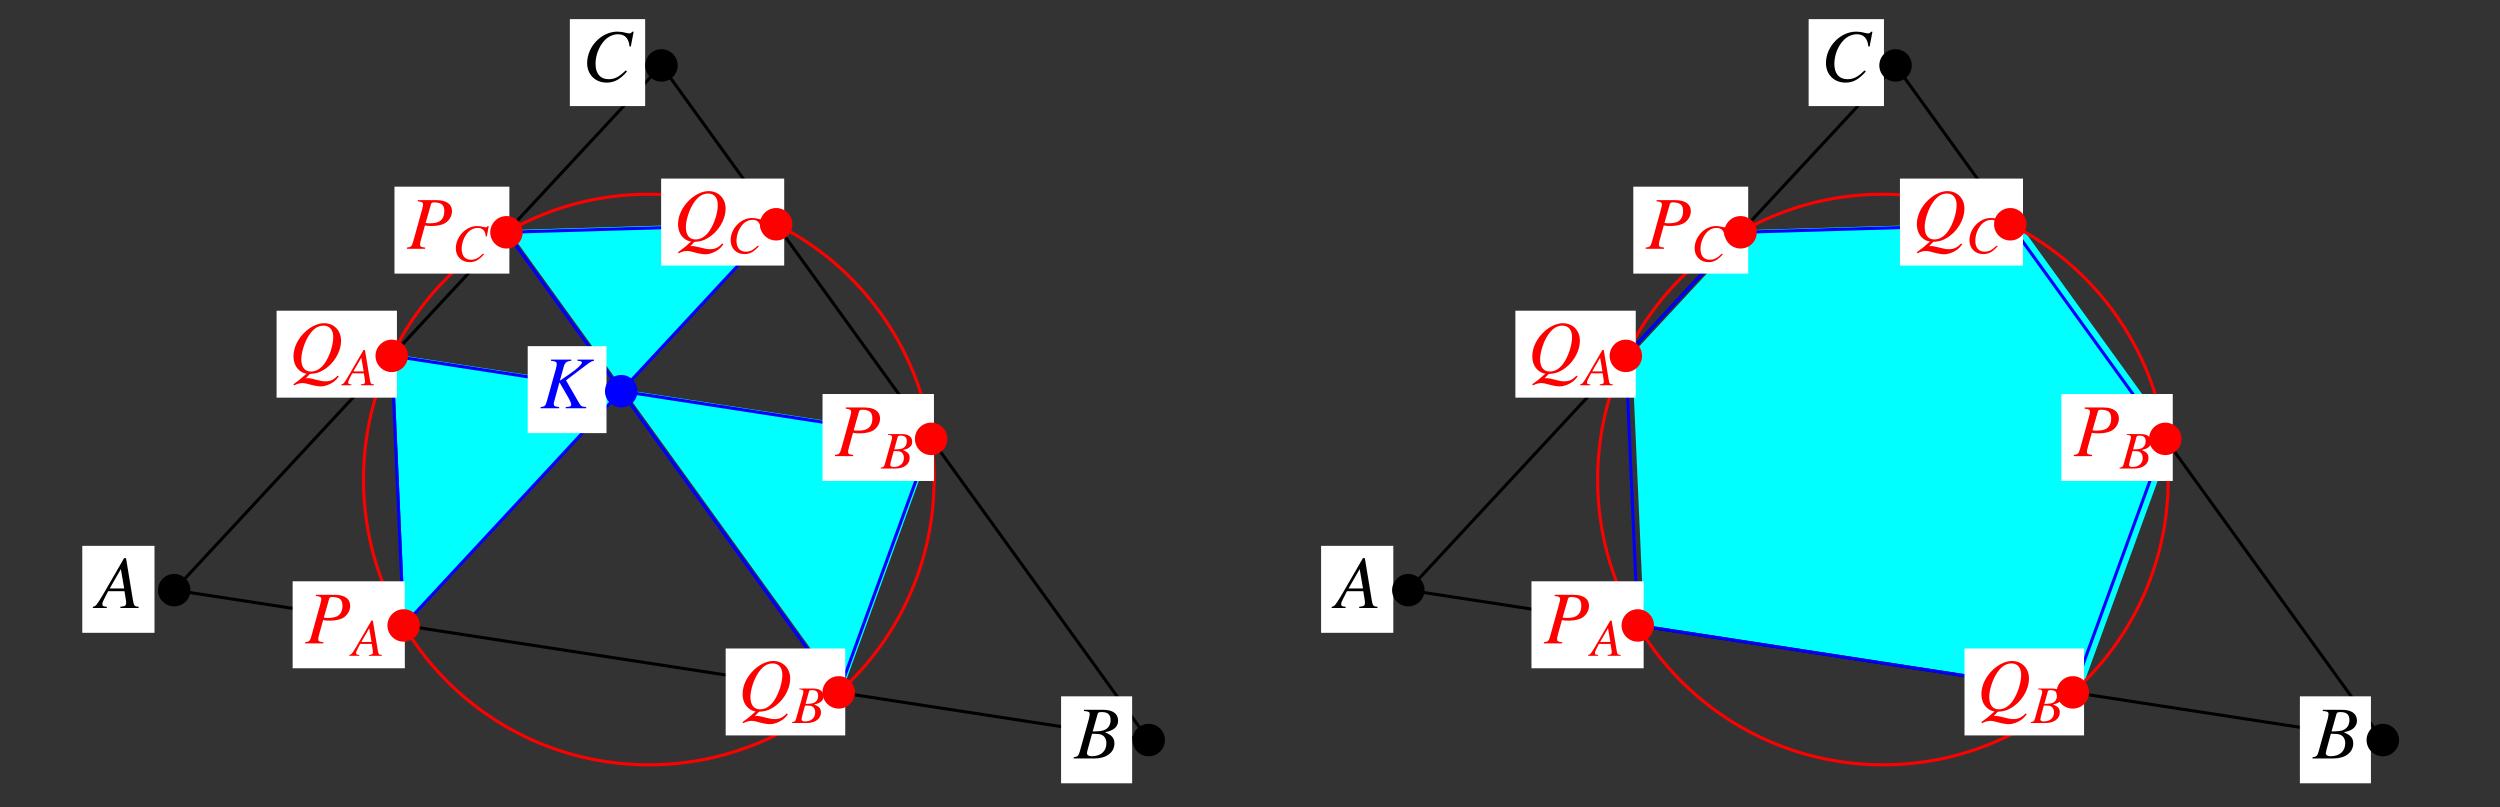 <?xml version="1.0" encoding="UTF-8"?>
<svg xmlns="http://www.w3.org/2000/svg" xmlns:xlink="http://www.w3.org/1999/xlink" width="400" height="129.19" viewBox="0 0 400 129.19">
<rect x="0" y="0" width="400" height="129.19" fill="#333333" stroke="none"/>
<defs>
<g>
<g id="glyph-0-0">
</g>
<g id="glyph-0-1">
<path d="M 6.719 -0.188 C 6.047 -0.25 5.969 -0.344 5.812 -1.219 L 4.703 -7.969 L 4.391 -7.969 L 0.938 -2 C -0.016 -0.422 -0.125 -0.281 -0.609 -0.188 L -0.609 0 L 1.625 0 L 1.625 -0.188 C 1.016 -0.25 0.922 -0.312 0.922 -0.609 C 0.922 -0.828 0.953 -0.938 1.156 -1.344 L 1.844 -2.688 L 4.453 -2.688 L 4.703 -1.125 C 4.703 -1.031 4.719 -0.922 4.719 -0.828 C 4.719 -0.375 4.547 -0.266 3.797 -0.188 L 3.797 0 L 6.719 0 Z M 2.094 -3.125 L 3.875 -6.219 L 4.406 -3.125 Z M 2.094 -3.125 "/>
</g>
<g id="glyph-0-2">
<path d="M -0.094 0 L 3.266 0 C 5.141 0 6.422 -0.969 6.422 -2.391 C 6.422 -3.25 6.062 -3.703 4.922 -4.188 C 5.766 -4.391 6.109 -4.531 6.5 -4.859 C 6.828 -5.156 7.016 -5.562 7.016 -6.031 C 7.016 -7.172 6.156 -7.781 4.625 -7.781 L 1.547 -7.781 L 1.547 -7.594 C 2.297 -7.531 2.469 -7.453 2.469 -7.109 C 2.469 -6.922 2.422 -6.625 2.344 -6.344 L 0.875 -1.078 C 0.656 -0.375 0.578 -0.312 -0.094 -0.188 Z M 2.844 -3.953 C 3.594 -3.953 4.109 -3.906 4.344 -3.797 C 4.844 -3.594 5.141 -3.094 5.141 -2.438 C 5.141 -1.141 4.25 -0.359 2.797 -0.359 C 2.297 -0.359 2.031 -0.531 2.031 -0.859 C 2.031 -1.016 2.188 -1.578 2.453 -2.531 C 2.609 -3.047 2.703 -3.391 2.844 -3.953 Z M 3.734 -7.094 C 3.797 -7.359 3.953 -7.422 4.406 -7.422 C 5.375 -7.422 5.812 -7.016 5.812 -6.141 C 5.812 -5.453 5.516 -4.922 5 -4.641 C 4.609 -4.406 4.016 -4.312 2.953 -4.328 Z M 3.734 -7.094 "/>
</g>
<g id="glyph-0-3">
<path d="M 7.766 -5.547 L 8.219 -7.922 L 7.969 -7.922 C 7.875 -7.719 7.75 -7.656 7.516 -7.656 C 7.406 -7.656 7.266 -7.672 7.016 -7.734 C 6.5 -7.875 6.016 -7.938 5.625 -7.938 C 3.078 -7.938 0.781 -5.562 0.781 -2.891 C 0.781 -1.078 2.078 0.219 3.906 0.219 C 5.125 0.219 6.078 -0.297 7.156 -1.562 L 6.953 -1.734 C 5.875 -0.672 5.188 -0.328 4.203 -0.328 C 2.891 -0.328 2.125 -1.219 2.125 -2.766 C 2.125 -4.188 2.688 -5.625 3.625 -6.594 C 4.203 -7.172 4.953 -7.516 5.734 -7.516 C 6.828 -7.516 7.438 -6.859 7.562 -5.578 Z M 7.766 -5.547 "/>
</g>
<g id="glyph-0-4">
<path d="M 1.734 -7.594 C 2.422 -7.516 2.594 -7.406 2.594 -7.094 C 2.594 -6.922 2.547 -6.703 2.391 -6.141 L 0.984 -1.078 C 0.766 -0.359 0.672 -0.281 0 -0.188 L 0 0 L 2.922 0 L 2.922 -0.188 C 2.172 -0.297 2.109 -0.328 2.109 -0.75 C 2.109 -0.875 2.141 -0.984 2.25 -1.438 L 2.891 -3.734 C 3.188 -3.656 3.484 -3.641 3.984 -3.641 C 4.953 -3.641 5.766 -3.844 6.266 -4.203 C 6.859 -4.656 7.219 -5.312 7.219 -6.016 C 7.219 -7.156 6.312 -7.781 4.703 -7.781 L 1.734 -7.781 Z M 3.844 -7.094 C 3.906 -7.344 4.047 -7.422 4.391 -7.422 C 4.859 -7.422 5.312 -7.312 5.547 -7.141 C 5.859 -6.922 5.984 -6.562 5.984 -6.016 C 5.984 -5.234 5.703 -4.688 5.188 -4.375 C 4.812 -4.172 4.344 -4.078 3.609 -4.078 C 3.391 -4.078 3.344 -4.078 3 -4.141 Z M 3.844 -7.094 "/>
</g>
<g id="glyph-0-5">
<path d="M 3.328 0.188 C 4.25 0.125 4.703 0.016 5.359 -0.359 C 7.125 -1.344 8.328 -3.281 8.328 -5.156 C 8.328 -6.766 7.188 -7.938 5.609 -7.938 C 4.656 -7.938 3.562 -7.453 2.625 -6.594 C 1.422 -5.484 0.719 -4.047 0.719 -2.641 C 0.719 -1.656 1.078 -0.844 1.719 -0.344 C 2.031 -0.094 2.281 0.031 2.812 0.141 C 1.719 1.109 1.609 1.188 0.703 1.844 L 0.828 2.016 C 1.281 1.766 1.719 1.641 2.188 1.641 C 2.438 1.641 2.781 1.703 3.297 1.859 C 4.031 2.062 4.656 2.172 5.109 2.172 C 5.766 2.172 6.609 1.859 7.219 1.391 C 7.5 1.172 7.656 1 7.969 0.578 L 7.781 0.453 C 7.125 1.141 6.625 1.359 5.766 1.359 C 5.406 1.359 4.984 1.281 4.297 1.094 C 3.656 0.938 3.234 0.844 2.984 0.859 L 2.688 0.875 Z M 5.547 -7.547 C 6.5 -7.547 7.078 -6.859 7.078 -5.719 C 7.078 -4.453 6.516 -2.719 5.766 -1.609 C 5.109 -0.656 4.359 -0.203 3.5 -0.203 C 2.516 -0.203 1.969 -0.922 1.969 -2.188 C 1.969 -3.328 2.547 -5.094 3.281 -6.125 C 3.953 -7.094 4.672 -7.547 5.547 -7.547 Z M 5.547 -7.547 "/>
</g>
<g id="glyph-0-6">
<path d="M 8.609 -7.781 L 5.969 -7.781 L 5.969 -7.594 C 6.109 -7.578 6.219 -7.578 6.281 -7.562 C 6.422 -7.547 6.547 -7.516 6.609 -7.469 C 6.656 -7.453 6.688 -7.391 6.688 -7.328 C 6.688 -7.047 6.031 -6.406 4.969 -5.656 L 3.156 -4.406 L 3.797 -6.719 C 3.969 -7.312 4.297 -7.547 5 -7.594 L 5 -7.781 L 1.734 -7.781 L 1.734 -7.594 C 2.484 -7.516 2.656 -7.422 2.656 -7.078 C 2.656 -6.906 2.625 -6.672 2.531 -6.344 L 1.062 -1.078 C 0.844 -0.359 0.781 -0.297 0.078 -0.188 L 0.078 0 L 3.047 0 L 3.047 -0.188 C 2.281 -0.281 2.188 -0.344 2.188 -0.719 C 2.188 -0.844 2.188 -0.938 2.281 -1.188 C 2.297 -1.25 2.328 -1.328 2.344 -1.438 L 3.094 -4.156 L 4.531 -1.672 C 4.812 -1.188 4.984 -0.766 4.984 -0.531 C 4.984 -0.359 4.812 -0.266 4.438 -0.219 C 4.375 -0.219 4.25 -0.219 4.094 -0.188 L 4.094 0 L 7.375 0 L 7.375 -0.188 C 6.609 -0.266 6.547 -0.297 6.219 -0.859 L 4.141 -4.469 L 7.719 -7.172 C 8.047 -7.422 8.328 -7.547 8.609 -7.594 Z M 8.609 -7.781 "/>
</g>
<g id="glyph-1-0">
</g>
<g id="glyph-1-1">
<path d="M 4.766 -0.141 C 4.281 -0.172 4.234 -0.25 4.125 -0.859 L 3.328 -5.641 L 3.109 -5.641 L 0.656 -1.422 C -0.016 -0.297 -0.094 -0.203 -0.438 -0.141 L -0.438 0 L 1.156 0 L 1.156 -0.141 C 0.719 -0.172 0.656 -0.219 0.656 -0.438 C 0.656 -0.594 0.672 -0.672 0.812 -0.953 L 1.297 -1.906 L 3.156 -1.906 L 3.328 -0.797 C 3.344 -0.734 3.344 -0.656 3.344 -0.578 C 3.344 -0.266 3.234 -0.188 2.688 -0.141 L 2.688 0 L 4.766 0 Z M 1.484 -2.219 L 2.75 -4.406 L 3.125 -2.219 Z M 1.484 -2.219 "/>
</g>
<g id="glyph-1-2">
<path d="M -0.062 0 L 2.312 0 C 3.641 0 4.562 -0.688 4.562 -1.688 C 4.562 -2.312 4.297 -2.625 3.484 -2.969 C 4.094 -3.109 4.344 -3.219 4.609 -3.453 C 4.844 -3.656 4.969 -3.938 4.969 -4.281 C 4.969 -5.078 4.375 -5.516 3.281 -5.516 L 1.094 -5.516 L 1.094 -5.391 C 1.625 -5.344 1.75 -5.281 1.75 -5.031 C 1.75 -4.906 1.719 -4.703 1.656 -4.5 L 0.609 -0.766 C 0.469 -0.266 0.406 -0.219 -0.062 -0.141 Z M 2.016 -2.797 C 2.547 -2.797 2.922 -2.766 3.078 -2.703 C 3.438 -2.547 3.641 -2.188 3.641 -1.719 C 3.641 -0.812 3.016 -0.25 1.984 -0.25 C 1.625 -0.25 1.453 -0.375 1.453 -0.609 C 1.453 -0.719 1.547 -1.125 1.734 -1.797 C 1.844 -2.156 1.922 -2.406 2.016 -2.797 Z M 2.641 -5.031 C 2.703 -5.219 2.797 -5.266 3.125 -5.266 C 3.812 -5.266 4.109 -4.984 4.109 -4.359 C 4.109 -3.875 3.906 -3.484 3.547 -3.281 C 3.266 -3.125 2.844 -3.062 2.094 -3.062 Z M 2.641 -5.031 "/>
</g>
<g id="glyph-1-3">
<path d="M 5.516 -3.938 L 5.828 -5.609 L 5.641 -5.609 C 5.578 -5.484 5.5 -5.422 5.328 -5.422 C 5.25 -5.422 5.156 -5.438 4.984 -5.484 C 4.609 -5.578 4.266 -5.625 3.984 -5.625 C 2.188 -5.625 0.562 -3.938 0.562 -2.047 C 0.562 -0.766 1.469 0.156 2.766 0.156 C 3.641 0.156 4.312 -0.219 5.078 -1.109 L 4.922 -1.219 C 4.172 -0.484 3.672 -0.234 2.984 -0.234 C 2.047 -0.234 1.5 -0.859 1.5 -1.969 C 1.5 -2.969 1.906 -3.984 2.562 -4.672 C 2.969 -5.094 3.516 -5.328 4.062 -5.328 C 4.844 -5.328 5.281 -4.875 5.359 -3.953 Z M 5.516 -3.938 "/>
</g>
</g>
</defs>
<path fill="none" stroke-width="5" stroke-linecap="round" stroke-linejoin="round" stroke="rgb(0%, 0%, 0%)" stroke-opacity="1" stroke-miterlimit="10" d="M 268.941 343.058 L 1843.871 100.767 L 1056.386 1191.116 L 268.941 343.058 " transform="matrix(0.099, 0, 0, -0.099, 1.246, 128.385)"/>
<path fill-rule="nonzero" fill="rgb(0%, 100%, 100%)" fill-opacity="1" d="M 62.91 56.668 L 64.828 99.965 L 99.766 62.34 "/>
<path fill-rule="nonzero" fill="rgb(0%, 100%, 100%)" fill-opacity="1" d="M 124.656 35.531 L 81.34 36.82 L 99.766 62.34 "/>
<path fill-rule="nonzero" fill="rgb(0%, 100%, 100%)" fill-opacity="1" d="M 134.703 110.715 L 149.547 69.996 L 99.766 62.34 "/>
<path fill="none" stroke-width="5" stroke-linecap="round" stroke-linejoin="round" stroke="rgb(100%, 0%, 0%)" stroke-opacity="1" stroke-miterlimit="10" d="M 1497.022 521.789 C 1497.022 776.423 1290.619 982.865 1035.986 982.865 C 781.352 982.865 574.91 776.423 574.91 521.789 C 574.91 267.195 781.352 60.752 1035.986 60.752 C 1290.619 60.752 1497.022 267.195 1497.022 521.789 C 1497.022 537.158 1496.236 552.528 1494.703 567.818 " transform="matrix(0.099, 0, 0, -0.099, 1.246, 128.385)"/>
<path fill="none" stroke-width="5" stroke-linecap="round" stroke-linejoin="round" stroke="rgb(0%, 0%, 100%)" stroke-opacity="1" stroke-miterlimit="10" d="M 620.506 721.667 L 639.806 285.984 L 1241.839 934.36 L 805.959 921.388 L 1342.937 177.81 L 1492.305 587.55 L 620.506 721.667 " transform="matrix(0.099, 0, 0, -0.099, 1.246, 128.385)"/>
<path fill-rule="nonzero" fill="rgb(100%, 100%, 100%)" fill-opacity="1" d="M 13.164 101.25 L 24.719 101.25 L 24.719 87.336 L 13.164 87.336 Z M 13.164 101.25 "/>
<g fill="rgb(0%, 0%, 0%)" fill-opacity="1">
<use xlink:href="#glyph-0-1" x="15.463" y="97.275"/>
</g>
<path fill="none" stroke-width="52.473" stroke-linecap="round" stroke-linejoin="round" stroke="rgb(0%, 0%, 0%)" stroke-opacity="1" stroke-miterlimit="10" d="M 268.941 343.058 L 268.941 343.058 " transform="matrix(0.099, 0, 0, -0.099, 1.246, 128.385)"/>
<path fill-rule="nonzero" fill="rgb(100%, 100%, 100%)" fill-opacity="1" d="M 169.773 125.328 L 181.141 125.328 L 181.141 111.414 L 169.773 111.414 Z M 169.773 125.328 "/>
<g fill="rgb(0%, 0%, 0%)" fill-opacity="1">
<use xlink:href="#glyph-0-2" x="171.883" y="121.353"/>
</g>
<path fill="none" stroke-width="52.473" stroke-linecap="round" stroke-linejoin="round" stroke="rgb(0%, 0%, 0%)" stroke-opacity="1" stroke-miterlimit="10" d="M 1843.871 100.767 L 1843.871 100.767 " transform="matrix(0.099, 0, 0, -0.099, 1.246, 128.385)"/>
<path fill-rule="nonzero" fill="rgb(100%, 100%, 100%)" fill-opacity="1" d="M 91.176 16.973 L 103.223 16.973 L 103.223 3.062 L 91.176 3.062 Z M 91.176 16.973 "/>
<g fill="rgb(0%, 0%, 0%)" fill-opacity="1">
<use xlink:href="#glyph-0-3" x="93.162" y="12.999"/>
</g>
<path fill="none" stroke-width="52.473" stroke-linecap="round" stroke-linejoin="round" stroke="rgb(0%, 0%, 0%)" stroke-opacity="1" stroke-miterlimit="10" d="M 1056.386 1191.116 L 1056.386 1191.116 " transform="matrix(0.099, 0, 0, -0.099, 1.246, 128.385)"/>
<path fill-rule="nonzero" fill="rgb(100%, 100%, 100%)" fill-opacity="1" d="M 46.824 106.922 L 64.773 106.922 L 64.773 93.008 L 46.824 93.008 Z M 46.824 106.922 "/>
<g fill="rgb(100%, 0%, 0%)" fill-opacity="1">
<use xlink:href="#glyph-0-4" x="48.812" y="102.946"/>
</g>
<g fill="rgb(100%, 0%, 0%)" fill-opacity="1">
<use xlink:href="#glyph-1-1" x="56.326" y="104.933"/>
</g>
<path fill="none" stroke-width="52.473" stroke-linecap="round" stroke-linejoin="round" stroke="rgb(100%, 0%, 0%)" stroke-opacity="1" stroke-miterlimit="10" d="M 639.806 285.984 L 639.806 285.984 " transform="matrix(0.099, 0, 0, -0.099, 1.246, 128.385)"/>
<path fill-rule="nonzero" fill="rgb(100%, 100%, 100%)" fill-opacity="1" d="M 131.605 76.953 L 149.43 76.953 L 149.43 63.043 L 131.605 63.043 Z M 131.605 76.953 "/>
<g fill="rgb(100%, 0%, 0%)" fill-opacity="1">
<use xlink:href="#glyph-0-4" x="133.591" y="72.979"/>
</g>
<g fill="rgb(100%, 0%, 0%)" fill-opacity="1">
<use xlink:href="#glyph-1-2" x="140.983" y="74.966"/>
</g>
<path fill="none" stroke-width="52.473" stroke-linecap="round" stroke-linejoin="round" stroke="rgb(100%, 0%, 0%)" stroke-opacity="1" stroke-miterlimit="10" d="M 1492.305 587.55 L 1492.305 587.55 " transform="matrix(0.099, 0, 0, -0.099, 1.246, 128.385)"/>
<path fill-rule="nonzero" fill="rgb(100%, 100%, 100%)" fill-opacity="1" d="M 63.117 43.777 L 81.5 43.777 L 81.5 29.867 L 63.117 29.867 Z M 63.117 43.777 "/>
<g fill="rgb(100%, 0%, 0%)" fill-opacity="1">
<use xlink:href="#glyph-0-4" x="65.104" y="39.803"/>
</g>
<g fill="rgb(100%, 0%, 0%)" fill-opacity="1">
<use xlink:href="#glyph-1-3" x="72.37" y="41.791"/>
</g>
<path fill="none" stroke-width="52.473" stroke-linecap="round" stroke-linejoin="round" stroke="rgb(100%, 0%, 0%)" stroke-opacity="1" stroke-miterlimit="10" d="M 805.959 921.388 L 805.959 921.388 " transform="matrix(0.099, 0, 0, -0.099, 1.246, 128.385)"/>
<path fill-rule="nonzero" fill="rgb(100%, 100%, 100%)" fill-opacity="1" d="M 44.254 63.625 L 63.508 63.625 L 63.508 49.711 L 44.254 49.711 Z M 44.254 63.625 "/>
<g fill="rgb(100%, 0%, 0%)" fill-opacity="1">
<use xlink:href="#glyph-0-5" x="46.24" y="59.65"/>
</g>
<g fill="rgb(100%, 0%, 0%)" fill-opacity="1">
<use xlink:href="#glyph-1-1" x="55.06" y="61.638"/>
</g>
<path fill="none" stroke-width="52.473" stroke-linecap="round" stroke-linejoin="round" stroke="rgb(100%, 0%, 0%)" stroke-opacity="1" stroke-miterlimit="10" d="M 620.506 721.667 L 620.506 721.667 " transform="matrix(0.099, 0, 0, -0.099, 1.246, 128.385)"/>
<path fill-rule="nonzero" fill="rgb(100%, 100%, 100%)" fill-opacity="1" d="M 116.109 117.668 L 135.238 117.668 L 135.238 103.758 L 116.109 103.758 Z M 116.109 117.668 "/>
<g fill="rgb(100%, 0%, 0%)" fill-opacity="1">
<use xlink:href="#glyph-0-5" x="118.098" y="113.695"/>
</g>
<g fill="rgb(100%, 0%, 0%)" fill-opacity="1">
<use xlink:href="#glyph-1-2" x="126.793" y="115.682"/>
</g>
<path fill="none" stroke-width="52.473" stroke-linecap="round" stroke-linejoin="round" stroke="rgb(100%, 0%, 0%)" stroke-opacity="1" stroke-miterlimit="10" d="M 1342.937 177.81 L 1342.937 177.81 " transform="matrix(0.099, 0, 0, -0.099, 1.246, 128.385)"/>
<path fill-rule="nonzero" fill="rgb(100%, 100%, 100%)" fill-opacity="1" d="M 105.781 42.488 L 125.473 42.488 L 125.473 28.574 L 105.781 28.574 Z M 105.781 42.488 "/>
<g fill="rgb(100%, 0%, 0%)" fill-opacity="1">
<use xlink:href="#glyph-0-5" x="107.769" y="38.514"/>
</g>
<g fill="rgb(100%, 0%, 0%)" fill-opacity="1">
<use xlink:href="#glyph-1-3" x="116.341" y="40.501"/>
</g>
<path fill="none" stroke-width="52.473" stroke-linecap="round" stroke-linejoin="round" stroke="rgb(100%, 0%, 0%)" stroke-opacity="1" stroke-miterlimit="10" d="M 1241.839 934.36 L 1241.839 934.36 " transform="matrix(0.099, 0, 0, -0.099, 1.246, 128.385)"/>
<path fill-rule="nonzero" fill="rgb(100%, 100%, 100%)" fill-opacity="1" d="M 84.434 69.297 L 97.039 69.297 L 97.039 55.383 L 84.434 55.383 Z M 84.434 69.297 "/>
<g fill="rgb(0%, 0%, 100%)" fill-opacity="1">
<use xlink:href="#glyph-0-6" x="86.42" y="65.32"/>
</g>
<path fill="none" stroke-width="52.473" stroke-linecap="round" stroke-linejoin="round" stroke="rgb(0%, 0%, 100%)" stroke-opacity="1" stroke-miterlimit="10" d="M 991.372 664.593 L 991.372 664.593 " transform="matrix(0.099, 0, 0, -0.099, 1.246, 128.385)"/>
<path fill="none" stroke-width="5" stroke-linecap="round" stroke-linejoin="round" stroke="rgb(0%, 0%, 0%)" stroke-opacity="1" stroke-miterlimit="10" d="M 2263.478 343.058 L 3838.408 100.767 L 3050.923 1191.116 L 2263.478 343.058 " transform="matrix(0.099, 0, 0, -0.099, 1.246, 128.385)"/>
<path fill-rule="nonzero" fill="rgb(0%, 100%, 100%)" fill-opacity="1" d="M 261.121 56.668 L 263.039 99.965 L 332.914 110.715 L 347.758 69.996 L 322.867 35.531 L 279.547 36.82 "/>
<path fill="none" stroke-width="5" stroke-linecap="round" stroke-linejoin="round" stroke="rgb(100%, 0%, 0%)" stroke-opacity="1" stroke-miterlimit="10" d="M 3491.559 521.789 C 3491.559 776.423 3285.117 982.865 3030.483 982.865 C 2775.889 982.865 2569.447 776.423 2569.447 521.789 C 2569.447 267.195 2775.889 60.752 3030.483 60.752 C 3285.117 60.752 3491.559 267.195 3491.559 521.789 C 3491.559 537.158 3490.773 552.528 3489.24 567.818 " transform="matrix(0.099, 0, 0, -0.099, 1.246, 128.385)"/>
<path fill="none" stroke-width="5" stroke-linecap="round" stroke-linejoin="round" stroke="rgb(0%, 0%, 100%)" stroke-opacity="1" stroke-miterlimit="10" d="M 2615.043 721.667 L 2634.343 285.984 L 3337.474 177.81 L 3486.842 587.55 L 3236.375 934.36 L 2800.456 921.388 L 2615.043 721.667 " transform="matrix(0.099, 0, 0, -0.099, 1.246, 128.385)"/>
<path fill-rule="nonzero" fill="rgb(100%, 100%, 100%)" fill-opacity="1" d="M 211.375 101.25 L 222.93 101.25 L 222.93 87.336 L 211.375 87.336 Z M 211.375 101.25 "/>
<g fill="rgb(0%, 0%, 0%)" fill-opacity="1">
<use xlink:href="#glyph-0-1" x="213.673" y="97.275"/>
</g>
<path fill="none" stroke-width="52.473" stroke-linecap="round" stroke-linejoin="round" stroke="rgb(0%, 0%, 0%)" stroke-opacity="1" stroke-miterlimit="10" d="M 2263.478 343.058 L 2263.478 343.058 " transform="matrix(0.099, 0, 0, -0.099, 1.246, 128.385)"/>
<path fill-rule="nonzero" fill="rgb(100%, 100%, 100%)" fill-opacity="1" d="M 367.984 125.328 L 379.348 125.328 L 379.348 111.414 L 367.984 111.414 Z M 367.984 125.328 "/>
<g fill="rgb(0%, 0%, 0%)" fill-opacity="1">
<use xlink:href="#glyph-0-2" x="370.095" y="121.353"/>
</g>
<path fill="none" stroke-width="52.473" stroke-linecap="round" stroke-linejoin="round" stroke="rgb(0%, 0%, 0%)" stroke-opacity="1" stroke-miterlimit="10" d="M 3838.408 100.767 L 3838.408 100.767 " transform="matrix(0.099, 0, 0, -0.099, 1.246, 128.385)"/>
<path fill-rule="nonzero" fill="rgb(100%, 100%, 100%)" fill-opacity="1" d="M 289.383 16.973 L 301.434 16.973 L 301.434 3.062 L 289.383 3.062 Z M 289.383 16.973 "/>
<g fill="rgb(0%, 0%, 0%)" fill-opacity="1">
<use xlink:href="#glyph-0-3" x="291.372" y="12.999"/>
</g>
<path fill="none" stroke-width="52.473" stroke-linecap="round" stroke-linejoin="round" stroke="rgb(0%, 0%, 0%)" stroke-opacity="1" stroke-miterlimit="10" d="M 3050.923 1191.116 L 3050.923 1191.116 " transform="matrix(0.099, 0, 0, -0.099, 1.246, 128.385)"/>
<path fill-rule="nonzero" fill="rgb(100%, 100%, 100%)" fill-opacity="1" d="M 245.035 106.922 L 262.984 106.922 L 262.984 93.008 L 245.035 93.008 Z M 245.035 106.922 "/>
<g fill="rgb(100%, 0%, 0%)" fill-opacity="1">
<use xlink:href="#glyph-0-4" x="247.022" y="102.946"/>
</g>
<g fill="rgb(100%, 0%, 0%)" fill-opacity="1">
<use xlink:href="#glyph-1-1" x="254.537" y="104.933"/>
</g>
<path fill="none" stroke-width="52.473" stroke-linecap="round" stroke-linejoin="round" stroke="rgb(100%, 0%, 0%)" stroke-opacity="1" stroke-miterlimit="10" d="M 2634.343 285.984 L 2634.343 285.984 " transform="matrix(0.099, 0, 0, -0.099, 1.246, 128.385)"/>
<path fill-rule="nonzero" fill="rgb(100%, 100%, 100%)" fill-opacity="1" d="M 329.816 76.953 L 347.641 76.953 L 347.641 63.043 L 329.816 63.043 Z M 329.816 76.953 "/>
<g fill="rgb(100%, 0%, 0%)" fill-opacity="1">
<use xlink:href="#glyph-0-4" x="331.803" y="72.979"/>
</g>
<g fill="rgb(100%, 0%, 0%)" fill-opacity="1">
<use xlink:href="#glyph-1-2" x="339.195" y="74.966"/>
</g>
<path fill="none" stroke-width="52.473" stroke-linecap="round" stroke-linejoin="round" stroke="rgb(100%, 0%, 0%)" stroke-opacity="1" stroke-miterlimit="10" d="M 3486.842 587.55 L 3486.842 587.55 " transform="matrix(0.099, 0, 0, -0.099, 1.246, 128.385)"/>
<path fill-rule="nonzero" fill="rgb(100%, 100%, 100%)" fill-opacity="1" d="M 261.328 43.777 L 279.711 43.777 L 279.711 29.867 L 261.328 29.867 Z M 261.328 43.777 "/>
<g fill="rgb(100%, 0%, 0%)" fill-opacity="1">
<use xlink:href="#glyph-0-4" x="263.314" y="39.803"/>
</g>
<g fill="rgb(100%, 0%, 0%)" fill-opacity="1">
<use xlink:href="#glyph-1-3" x="270.58" y="41.791"/>
</g>
<path fill="none" stroke-width="52.473" stroke-linecap="round" stroke-linejoin="round" stroke="rgb(100%, 0%, 0%)" stroke-opacity="1" stroke-miterlimit="10" d="M 2800.456 921.388 L 2800.456 921.388 " transform="matrix(0.099, 0, 0, -0.099, 1.246, 128.385)"/>
<path fill-rule="nonzero" fill="rgb(100%, 100%, 100%)" fill-opacity="1" d="M 242.461 63.625 L 261.719 63.625 L 261.719 49.711 L 242.461 49.711 Z M 242.461 63.625 "/>
<g fill="rgb(100%, 0%, 0%)" fill-opacity="1">
<use xlink:href="#glyph-0-5" x="244.45" y="59.65"/>
</g>
<g fill="rgb(100%, 0%, 0%)" fill-opacity="1">
<use xlink:href="#glyph-1-1" x="253.27" y="61.638"/>
</g>
<path fill="none" stroke-width="52.473" stroke-linecap="round" stroke-linejoin="round" stroke="rgb(100%, 0%, 0%)" stroke-opacity="1" stroke-miterlimit="10" d="M 2615.043 721.667 L 2615.043 721.667 " transform="matrix(0.099, 0, 0, -0.099, 1.246, 128.385)"/>
<path fill-rule="nonzero" fill="rgb(100%, 100%, 100%)" fill-opacity="1" d="M 314.32 117.668 L 333.449 117.668 L 333.449 103.758 L 314.32 103.758 Z M 314.32 117.668 "/>
<g fill="rgb(100%, 0%, 0%)" fill-opacity="1">
<use xlink:href="#glyph-0-5" x="316.308" y="113.695"/>
</g>
<g fill="rgb(100%, 0%, 0%)" fill-opacity="1">
<use xlink:href="#glyph-1-2" x="325.003" y="115.682"/>
</g>
<path fill="none" stroke-width="52.473" stroke-linecap="round" stroke-linejoin="round" stroke="rgb(100%, 0%, 0%)" stroke-opacity="1" stroke-miterlimit="10" d="M 3337.474 177.81 L 3337.474 177.81 " transform="matrix(0.099, 0, 0, -0.099, 1.246, 128.385)"/>
<path fill-rule="nonzero" fill="rgb(100%, 100%, 100%)" fill-opacity="1" d="M 303.992 42.488 L 323.68 42.488 L 323.68 28.574 L 303.992 28.574 Z M 303.992 42.488 "/>
<g fill="rgb(100%, 0%, 0%)" fill-opacity="1">
<use xlink:href="#glyph-0-5" x="305.98" y="38.514"/>
</g>
<g fill="rgb(100%, 0%, 0%)" fill-opacity="1">
<use xlink:href="#glyph-1-3" x="314.551" y="40.501"/>
</g>
<path fill="none" stroke-width="52.473" stroke-linecap="round" stroke-linejoin="round" stroke="rgb(100%, 0%, 0%)" stroke-opacity="1" stroke-miterlimit="10" d="M 3236.375 934.36 L 3236.375 934.36 " transform="matrix(0.099, 0, 0, -0.099, 1.246, 128.385)"/>
</svg>
